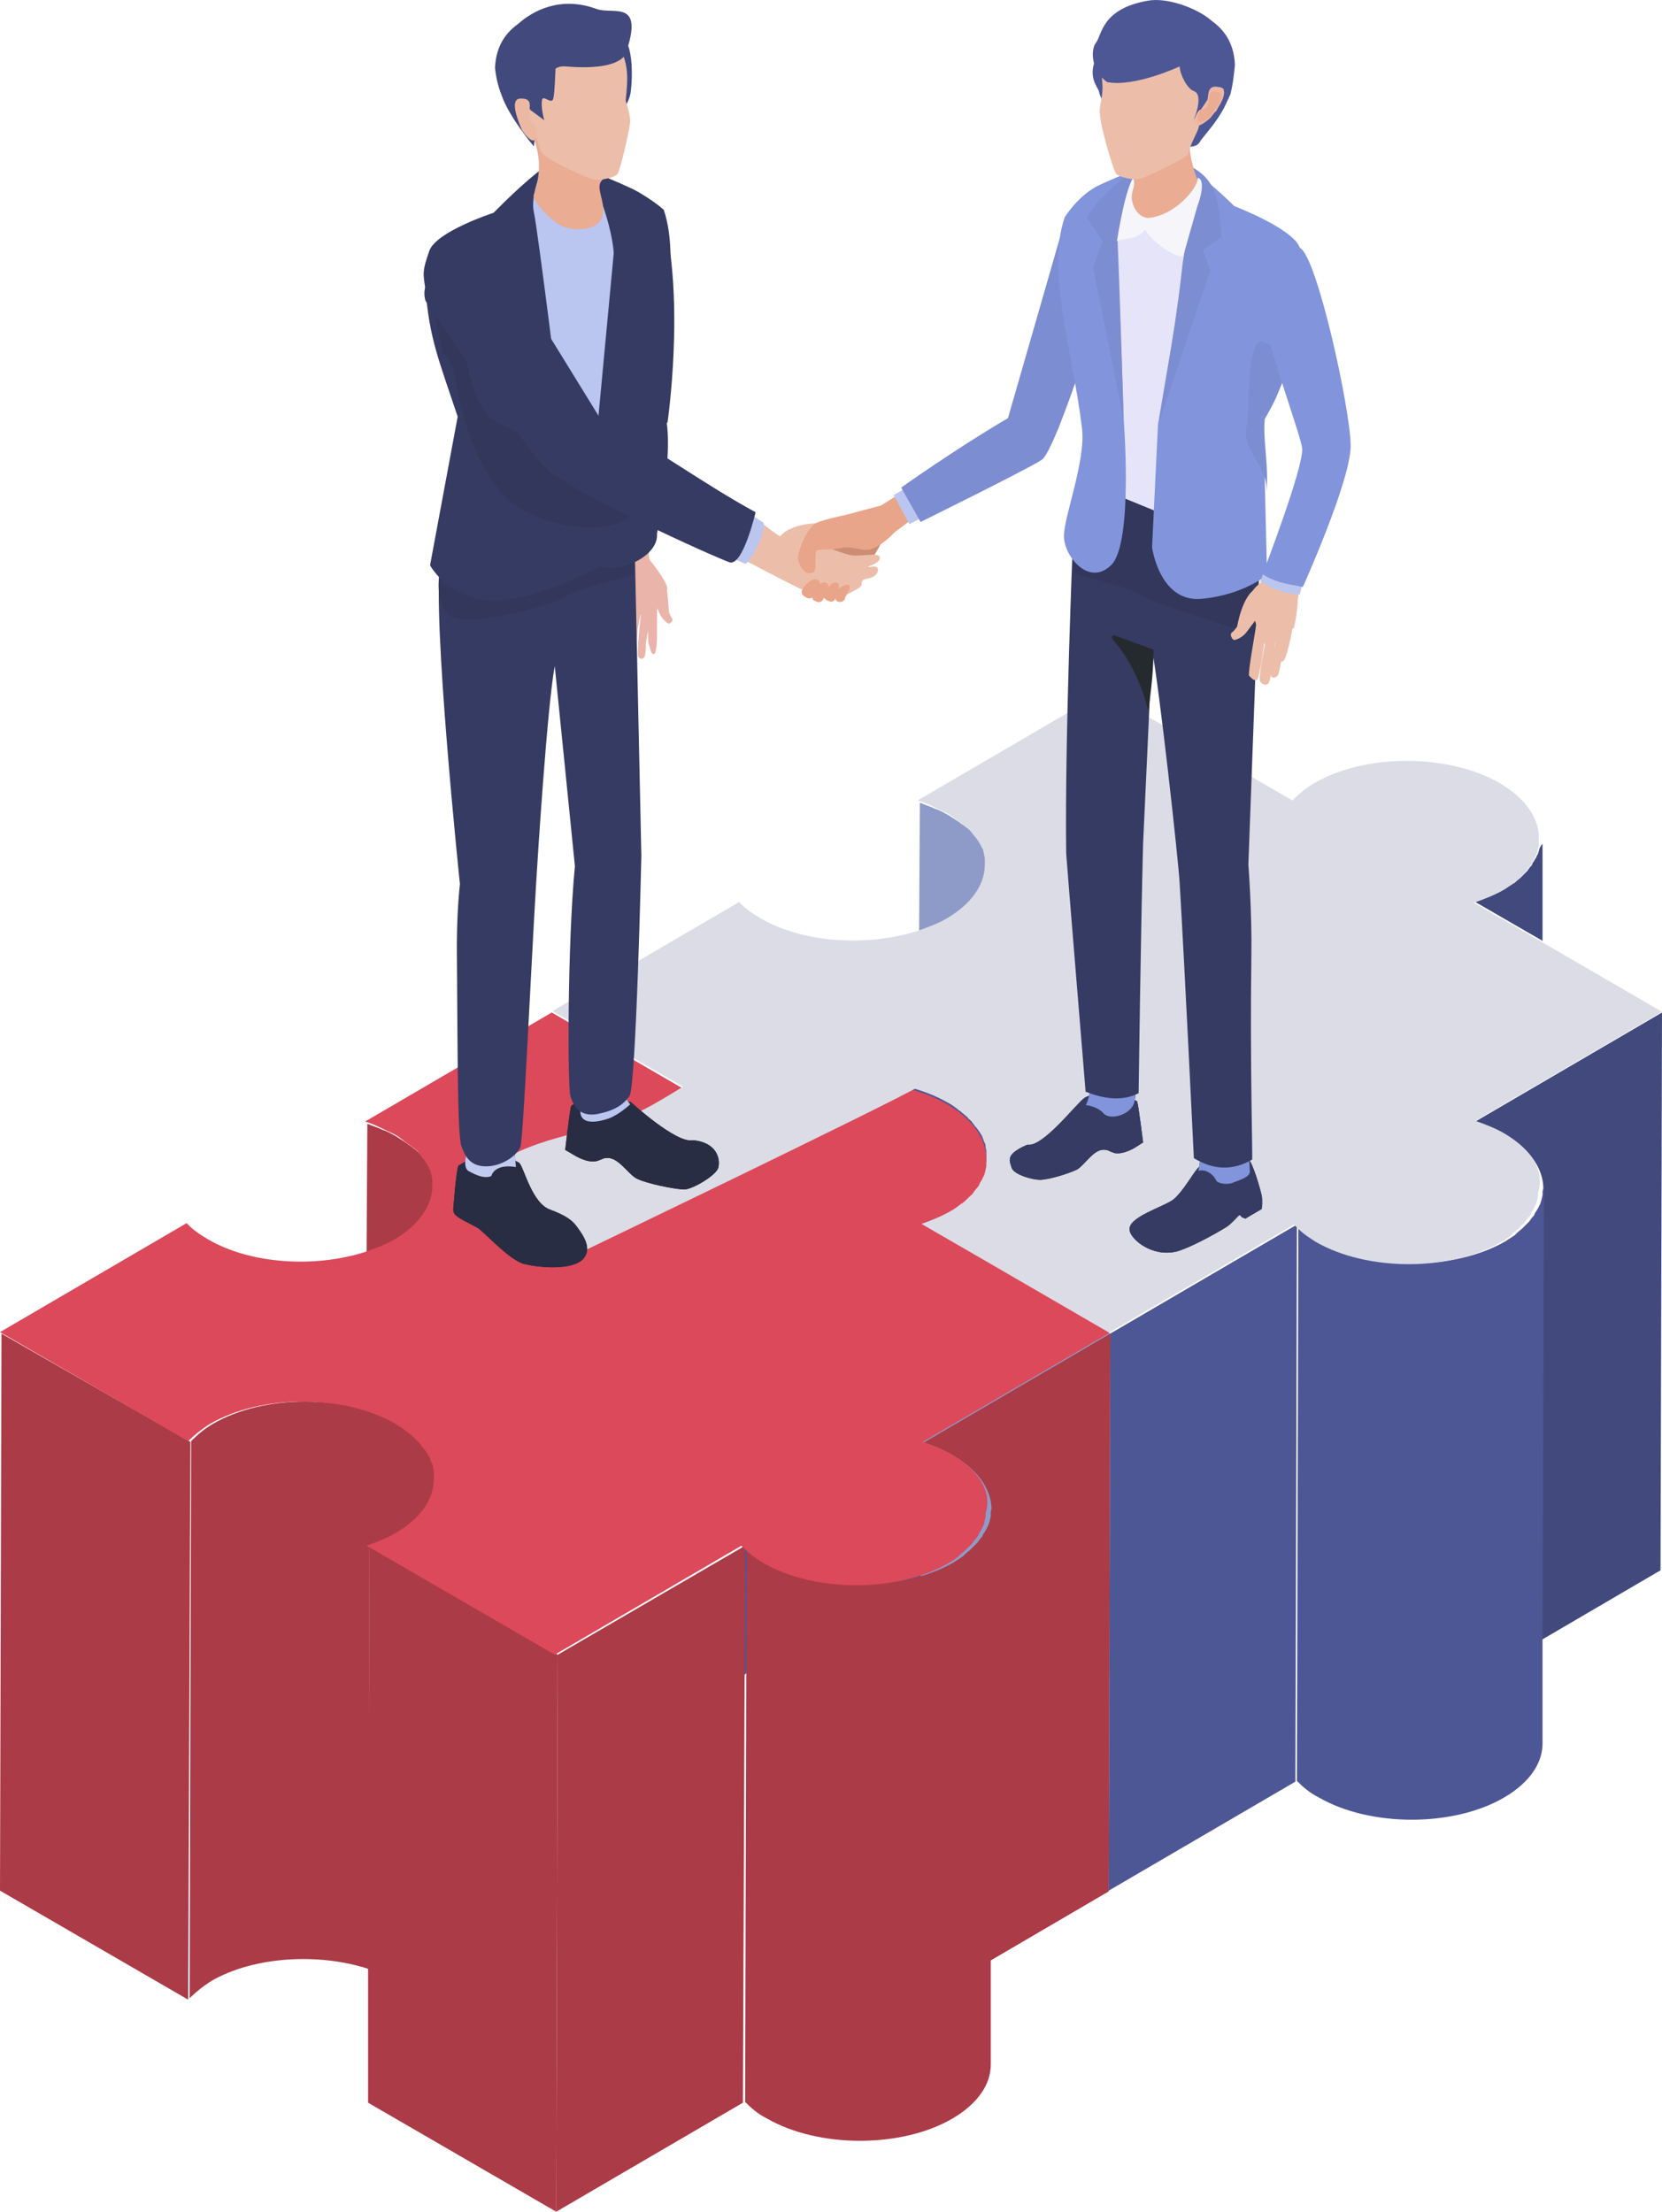 <?xml version="1.0" encoding="utf-8"?>
<!-- Generator: Adobe Illustrator 26.1.0, SVG Export Plug-In . SVG Version: 6.00 Build 0)  -->
<svg version="1.1" id="レイヤー_1" xmlns="http://www.w3.org/2000/svg" xmlns:xlink="http://www.w3.org/1999/xlink" x="0px"
	 y="0px" viewBox="0 0 222.6 296.2" style="enable-background:new 0 0 222.6 296.2;" xml:space="preserve">
<style type="text/css">
	.st0{fill:#8E9BC8;}
	.st1{fill:#42497D;}
	.st2{fill:#4E5795;}
	.st3{fill:#DBDCE6;}
	.st4{fill:#AB3B47;}
	.st5{fill:#DC495A;}
	.st6{fill:#CB8D73;}
	.st7{fill:#ECBEAA;}
	.st8{fill:#BAC6EF;}
	.st9{fill:#E9A589;}
	.st10{fill:#252A2F;}
	.st11{fill:#363B63;}
	.st12{fill:#8194DC;}
	.st13{fill:#32375B;}
	.st14{fill:#7D8DD2;}
	.st15{fill:#E6E4F9;}
	.st16{fill:#F5F5FA;}
	.st17{fill:#EAAC93;}
	.st18{fill:#ECB8A2;}
	.st19{fill:#EAB4AA;}
	.st20{fill:#E19E92;}
	.st21{fill:#292D43;}
	.st22{fill:#C1CBEF;}
</style>
<g>
	<g>
		<g>
			<path class="st0" d="M132.2,116.1c0-0.2,0-0.4,0-0.5c0-0.1,0-0.3,0-0.4c0-0.2-0.1-0.4-0.1-0.5c0-0.1-0.1-0.3-0.1-0.4
				c-0.1-0.2-0.1-0.3-0.2-0.5c-0.1-0.1-0.1-0.3-0.2-0.4c-0.1-0.2-0.2-0.3-0.3-0.5c-0.1-0.1-0.2-0.3-0.3-0.4
				c-0.1-0.2-0.3-0.3-0.4-0.5c-0.1-0.1-0.2-0.3-0.3-0.4c-0.2-0.2-0.4-0.4-0.5-0.5c-0.1-0.1-0.2-0.2-0.4-0.3
				c-0.2-0.2-0.5-0.4-0.7-0.5c-0.1-0.1-0.2-0.2-0.4-0.3c-0.4-0.3-0.8-0.5-1.2-0.8c-0.6-0.3-1.2-0.7-1.9-0.9c-0.6-0.3-1.3-0.5-2-0.8
				l-0.1,17.8c1.4-0.5,2.8-1,4-1.7C130.5,121.3,132.2,118.7,132.2,116.1z"/>
			<path class="st1" d="M206.2,113.6c0,0.1-0.1,0.3-0.1,0.4c-0.1,0.2-0.1,0.4-0.2,0.5c-0.1,0.1-0.1,0.3-0.2,0.4
				c-0.1,0.2-0.2,0.3-0.3,0.5c-0.1,0.1-0.2,0.3-0.2,0.4c-0.1,0.2-0.3,0.3-0.4,0.5c-0.1,0.1-0.2,0.3-0.3,0.4
				c-0.2,0.2-0.4,0.4-0.5,0.5c-0.1,0.1-0.2,0.2-0.3,0.3c-0.2,0.2-0.5,0.4-0.7,0.6c-0.1,0.1-0.2,0.2-0.3,0.2
				c-0.4,0.3-0.8,0.5-1.2,0.8c-1.2,0.7-2.5,1.2-3.9,1.7l9,5.2l0-14c0,0.2,0,0.3,0,0.5c0,0.2,0,0.3,0,0.5
				C206.3,113.3,206.3,113.5,206.2,113.6z"/>
			<path class="st1" d="M222.6,135.6l-25,14.6c1.4,0.4,2.7,1,3.9,1.7c3.7,2.1,5.4,5,5.2,7.8c0-0.2,0-0.3,0-0.5l-0.2,60.4l15.9-9.3
				L222.6,135.6z"/>
			<path class="st2" d="M123.5,164c1.4-0.5,2.7-1,3.9-1.7c3.4-2,5.1-4.6,5.1-7.2c0-0.2,0-0.3,0-0.5c0-0.2,0-0.3,0-0.5
				c0-0.2-0.1-0.3-0.1-0.5c0-0.2-0.1-0.3-0.1-0.5c0-0.1-0.1-0.1-0.1-0.2c0-0.1-0.1-0.2-0.1-0.3c-0.1-0.2-0.1-0.3-0.2-0.5
				c-0.1-0.2-0.2-0.3-0.3-0.5c-0.1-0.1-0.2-0.3-0.3-0.4c-0.1-0.2-0.3-0.3-0.4-0.5c-0.1-0.1-0.2-0.3-0.3-0.4
				c-0.2-0.2-0.3-0.3-0.5-0.5c-0.1-0.1-0.2-0.3-0.4-0.4c-0.2-0.2-0.5-0.4-0.7-0.6c-0.1-0.1-0.2-0.2-0.4-0.3
				c-0.4-0.3-0.8-0.5-1.2-0.8c-6.9-4-18.1-4-24.9,0c-1.2,0.7-2.1,1.5-2.9,2.3l-0.2,74.6c0.8-0.8,1.8-1.6,2.9-2.3
				c5.7-3.3,14.4-3.8,21.1-1.6L123.5,164z"/>
			<path class="st2" d="M206.6,159.6c0,0.1,0,0.3,0,0.4c0,0.2-0.1,0.4-0.1,0.5c0,0.1-0.1,0.3-0.1,0.4c-0.1,0.2-0.1,0.4-0.2,0.5
				c-0.1,0.1-0.1,0.3-0.2,0.4c-0.1,0.2-0.2,0.3-0.3,0.5c-0.1,0.1-0.2,0.3-0.2,0.4c-0.1,0.2-0.3,0.3-0.4,0.5
				c-0.1,0.1-0.2,0.3-0.3,0.4c-0.2,0.2-0.3,0.3-0.5,0.5c-0.1,0.1-0.2,0.2-0.4,0.4c-0.2,0.2-0.5,0.4-0.7,0.6
				c-0.1,0.1-0.2,0.2-0.3,0.3c-0.4,0.3-0.8,0.5-1.2,0.8c-6.9,4-18,4-24.9,0c-0.6-0.3-1.1-0.7-1.6-1.1c-0.5-0.4-0.9-0.8-1.3-1.2
				l-0.2,74.6c0.8,0.8,1.7,1.6,2.9,2.2c6.9,4,18.1,4,24.9,0c3.4-2,5.1-4.6,5.1-7.2l0-14.2l0.2-60.4
				C206.7,159.3,206.6,159.4,206.6,159.6z"/>
			<polygon class="st0" points="123.5,164 123.3,220.9 123.3,238.6 148.5,253.2 148.7,178.6 			"/>
			<polygon class="st2" points="148.7,178.6 148.5,253.2 173.5,238.6 173.7,164 			"/>
			<path class="st3" d="M201.5,151.8c-1.2-0.7-2.5-1.2-3.9-1.7l25-14.6l-16.2-9.4l-9-5.2c1.4-0.5,2.7-1,3.9-1.7
				c0.4-0.2,0.8-0.5,1.2-0.8c0.1-0.1,0.2-0.2,0.3-0.2c0.3-0.2,0.5-0.4,0.7-0.6c0.1-0.1,0.2-0.2,0.3-0.3c0.2-0.2,0.4-0.3,0.5-0.5
				c0.1-0.1,0.2-0.3,0.3-0.4c0.1-0.2,0.3-0.3,0.4-0.5c0.1-0.1,0.2-0.3,0.2-0.4c0.1-0.2,0.2-0.3,0.3-0.5c0.1-0.1,0.1-0.3,0.2-0.4
				c0.1-0.2,0.2-0.4,0.2-0.5c0-0.1,0.1-0.3,0.1-0.4c0-0.2,0.1-0.4,0.1-0.5c0-0.2,0-0.3,0-0.5c0.2-2.8-1.5-5.6-5.2-7.8
				c-6.9-4-18.1-4-24.9,0c-1.2,0.7-2.1,1.5-2.9,2.3l-25.2-14.6l-25,14.6c0.7,0.2,1.4,0.5,2,0.8c0.6,0.3,1.3,0.6,1.9,0.9
				c0.4,0.2,0.8,0.5,1.2,0.8c0.1,0.1,0.2,0.2,0.4,0.3c0.2,0.2,0.5,0.4,0.7,0.5c0.1,0.1,0.2,0.2,0.4,0.3c0.2,0.2,0.4,0.3,0.5,0.5
				c0.1,0.1,0.2,0.3,0.3,0.4c0.1,0.2,0.3,0.3,0.4,0.5c0.1,0.1,0.2,0.3,0.3,0.4c0.1,0.2,0.2,0.3,0.3,0.5c0.1,0.1,0.1,0.3,0.2,0.4
				c0.1,0.2,0.2,0.3,0.2,0.5c0,0.1,0.1,0.3,0.1,0.4c0,0.2,0.1,0.4,0.1,0.5c0,0.1,0,0.3,0,0.4c0,0.2,0,0.4,0,0.5
				c0,2.6-1.7,5.2-5.1,7.2c-1.2,0.7-2.6,1.2-4,1.7c-6.7,2.1-15.2,1.6-20.9-1.7c-1.2-0.7-2.2-1.4-2.9-2.2l-25,14.6l25.2,14.6
				c0.8-0.8,1.8-1.6,2.9-2.3c6.9-4,18-4,24.9,0c0.4,0.2,0.8,0.5,1.2,0.8c0.1,0.1,0.2,0.2,0.4,0.3c0.2,0.2,0.5,0.4,0.7,0.6
				c0.1,0.1,0.3,0.2,0.4,0.4c0.2,0.2,0.4,0.3,0.5,0.5c0.1,0.1,0.2,0.3,0.3,0.4c0.1,0.2,0.3,0.3,0.4,0.5c0.1,0.1,0.2,0.3,0.3,0.4
				c0.1,0.2,0.2,0.3,0.3,0.5c0.1,0.2,0.1,0.3,0.2,0.5c0,0.1,0.1,0.2,0.1,0.3v0c0,0.1,0.1,0.1,0.1,0.2c0.1,0.2,0.1,0.3,0.1,0.5
				c0,0.2,0.1,0.3,0.1,0.5c0,0.2,0,0.3,0,0.5c0,0.2,0,0.3,0,0.5c0,2.6-1.7,5.2-5.1,7.2c-1.2,0.7-2.5,1.2-3.9,1.7l25.2,14.6l25-14.6
				c0.4,0.4,0.8,0.8,1.3,1.2c0.5,0.4,1,0.7,1.6,1.1c6.9,4,18.1,4,24.9,0c0.4-0.2,0.8-0.5,1.2-0.8c0.1-0.1,0.2-0.2,0.3-0.3
				c0.2-0.2,0.5-0.4,0.7-0.6c0.1-0.1,0.2-0.2,0.4-0.4c0.2-0.2,0.4-0.3,0.5-0.5c0.1-0.1,0.2-0.3,0.3-0.4c0.1-0.2,0.3-0.3,0.4-0.5
				c0.1-0.1,0.2-0.3,0.2-0.4c0.1-0.2,0.2-0.3,0.3-0.5c0.1-0.1,0.1-0.3,0.2-0.4c0.1-0.2,0.2-0.3,0.2-0.5c0-0.1,0.1-0.3,0.1-0.4
				c0-0.2,0.1-0.4,0.1-0.5c0-0.1,0-0.3,0-0.4C206.9,156.8,205.2,154,201.5,151.8z"/>
		</g>
		<g>
			<path class="st4" d="M58.2,159.1c0-0.2,0-0.4,0-0.5c0-0.1,0-0.3,0-0.4c0-0.2-0.1-0.4-0.1-0.5c0-0.1-0.1-0.3-0.1-0.4
				c-0.1-0.2-0.1-0.3-0.2-0.5c-0.1-0.1-0.1-0.3-0.2-0.4c-0.1-0.2-0.2-0.3-0.3-0.5c-0.1-0.1-0.2-0.3-0.3-0.4
				c-0.1-0.2-0.3-0.3-0.4-0.5c-0.1-0.1-0.2-0.3-0.3-0.4c-0.2-0.2-0.4-0.4-0.5-0.5c-0.1-0.1-0.2-0.2-0.4-0.3
				c-0.2-0.2-0.5-0.4-0.7-0.5c-0.1-0.1-0.2-0.2-0.4-0.3c-0.4-0.3-0.8-0.5-1.2-0.8c-0.6-0.3-1.2-0.7-1.9-0.9c-0.6-0.3-1.3-0.5-2-0.8
				l-0.1,17.8c1.4-0.5,2.8-1,4-1.7C56.5,164.3,58.2,161.7,58.2,159.1z"/>
			<path class="st4" d="M148.7,178.6l-25,14.6c1.4,0.4,2.7,1,3.9,1.7c3.7,2.1,5.4,5,5.2,7.8c0-0.2,0-0.3,0-0.5l-0.2,60.4l15.9-9.3
				L148.7,178.6z"/>
			<polygon class="st4" points="0.2,178.6 0,253.2 25.2,267.8 25.5,193.1 			"/>
			<path class="st4" d="M49.5,207c1.4-0.5,2.7-1,3.9-1.7c3.4-2,5.1-4.6,5.1-7.2c0-0.2,0-0.3,0-0.5c0-0.2,0-0.3,0-0.5
				c0-0.2-0.1-0.3-0.1-0.5c0-0.2-0.1-0.3-0.1-0.5c0-0.1-0.1-0.1-0.1-0.2c0-0.1-0.1-0.2-0.1-0.3c-0.1-0.2-0.1-0.3-0.2-0.5
				c-0.1-0.2-0.2-0.3-0.3-0.5c-0.1-0.1-0.2-0.3-0.3-0.4c-0.1-0.2-0.3-0.3-0.4-0.5c-0.1-0.1-0.2-0.3-0.3-0.4
				c-0.2-0.2-0.3-0.3-0.5-0.5c-0.1-0.1-0.2-0.3-0.4-0.4c-0.2-0.2-0.5-0.4-0.7-0.6c-0.1-0.1-0.2-0.2-0.4-0.3
				c-0.4-0.3-0.8-0.5-1.2-0.8c-6.9-4-18.1-4-24.9,0c-1.2,0.7-2.1,1.5-2.9,2.3l-0.2,74.6c0.8-0.8,1.8-1.6,2.9-2.3
				c5.7-3.3,14.4-3.8,21.1-1.6L49.5,207z"/>
			<path class="st4" d="M132.7,202.6c0,0.1,0,0.3,0,0.4c0,0.2-0.1,0.4-0.1,0.5c0,0.1-0.1,0.3-0.1,0.4c-0.1,0.2-0.1,0.4-0.2,0.5
				c-0.1,0.1-0.1,0.3-0.2,0.4c-0.1,0.2-0.2,0.3-0.3,0.5c-0.1,0.1-0.2,0.3-0.2,0.4c-0.1,0.2-0.3,0.3-0.4,0.5
				c-0.1,0.1-0.2,0.3-0.3,0.4c-0.2,0.2-0.3,0.3-0.5,0.5c-0.1,0.1-0.2,0.2-0.4,0.4c-0.2,0.2-0.5,0.4-0.7,0.6
				c-0.1,0.1-0.2,0.2-0.3,0.3c-0.4,0.3-0.8,0.5-1.2,0.8c-6.9,4-18,4-24.9,0c-0.6-0.3-1.1-0.7-1.6-1.1c-0.5-0.4-0.9-0.8-1.3-1.2
				l-0.2,74.6c0.8,0.8,1.7,1.6,2.9,2.2c6.9,4,18.1,4,24.9,0c3.4-2,5.1-4.6,5.1-7.2l0-14.2l0.2-60.4
				C132.7,202.3,132.7,202.4,132.7,202.6z"/>
			<polygon class="st4" points="49.5,207 49.3,263.9 49.3,281.6 74.5,296.2 74.7,221.6 			"/>
			<polygon class="st4" points="74.7,221.6 74.5,296.2 99.5,281.6 99.8,207 			"/>
			<path class="st5" d="M127.5,194.8c-1.2-0.7-2.5-1.2-3.9-1.7l25-14.6l-16.2-9.4l-9-5.2c1.4-0.5,2.7-1,3.9-1.7
				c0.4-0.2,0.8-0.5,1.2-0.8c0.1-0.1,0.2-0.2,0.3-0.2c0.3-0.2,0.5-0.4,0.7-0.6c0.1-0.1,0.2-0.2,0.3-0.3c0.2-0.2,0.4-0.3,0.5-0.5
				c0.1-0.1,0.2-0.3,0.3-0.4c0.1-0.2,0.3-0.3,0.4-0.5c0.1-0.1,0.2-0.3,0.2-0.4c0.1-0.2,0.2-0.3,0.3-0.5c0.1-0.1,0.1-0.3,0.2-0.4
				c0.1-0.2,0.2-0.4,0.2-0.5c0-0.1,0.1-0.3,0.1-0.4c0-0.2,0.1-0.4,0.1-0.5c0-0.2,0-0.3,0-0.5c0.2-2.8-1.5-5.6-5.2-7.8
				c-6.9-4-18.1-4-24.9,0c-1.2,0.7-2.1,1.5-2.9,2.3l-25.2-14.6l-25,14.6c0.7,0.2,1.4,0.5,2,0.8c0.6,0.3,1.3,0.6,1.9,0.9
				c0.4,0.2,0.8,0.5,1.2,0.8c0.1,0.1,0.2,0.2,0.4,0.3c0.2,0.2,0.5,0.4,0.7,0.5c0.1,0.1,0.2,0.2,0.4,0.3c0.2,0.2,0.4,0.3,0.5,0.5
				c0.1,0.1,0.2,0.3,0.3,0.4c0.1,0.2,0.3,0.3,0.4,0.5c0.1,0.1,0.2,0.3,0.3,0.4c0.1,0.2,0.2,0.3,0.3,0.5c0.1,0.1,0.1,0.3,0.2,0.4
				c0.1,0.2,0.2,0.3,0.2,0.5c0,0.1,0.1,0.3,0.1,0.4c0,0.2,0.1,0.4,0.1,0.5c0,0.1,0,0.3,0,0.4c0,0.2,0,0.4,0,0.5
				c0,2.6-1.7,5.2-5.1,7.2c-1.2,0.7-2.6,1.2-4,1.7c-6.7,2.1-15.2,1.6-20.9-1.7c-1.2-0.7-2.2-1.4-2.9-2.2l-25,14.6l25.2,14.6
				c0.8-0.8,1.8-1.6,2.9-2.3c6.9-4,18-4,24.9,0c0.4,0.3,0.8,0.5,1.2,0.8c0.1,0.1,0.2,0.2,0.4,0.3c0.2,0.2,0.5,0.4,0.7,0.6
				c0.1,0.1,0.3,0.2,0.4,0.4c0.2,0.2,0.4,0.3,0.5,0.5c0.1,0.1,0.2,0.3,0.3,0.4c0.1,0.2,0.3,0.3,0.4,0.5c0.1,0.1,0.2,0.3,0.3,0.4
				c0.1,0.2,0.2,0.3,0.3,0.5c0.1,0.2,0.1,0.3,0.2,0.5c0,0.1,0.1,0.2,0.1,0.3v0c0,0.1,0.1,0.1,0.1,0.2c0.1,0.2,0.1,0.3,0.1,0.5
				c0,0.2,0.1,0.3,0.1,0.5c0,0.2,0,0.3,0,0.5c0,0.2,0,0.3,0,0.5c0,2.6-1.7,5.2-5.1,7.2c-1.2,0.7-2.5,1.2-3.9,1.7l25.2,14.6l25-14.6
				c0.4,0.4,0.8,0.8,1.3,1.2c0.5,0.4,1,0.7,1.6,1.1c6.9,4,18.1,4,24.9,0c0.4-0.2,0.8-0.5,1.2-0.8c0.1-0.1,0.2-0.2,0.3-0.3
				c0.2-0.2,0.5-0.4,0.7-0.6c0.1-0.1,0.2-0.2,0.4-0.4c0.2-0.2,0.4-0.3,0.5-0.5c0.1-0.1,0.2-0.3,0.3-0.4c0.1-0.2,0.3-0.3,0.4-0.5
				c0.1-0.1,0.2-0.3,0.2-0.4c0.1-0.2,0.2-0.3,0.3-0.5c0.1-0.1,0.1-0.3,0.2-0.4c0.1-0.2,0.2-0.3,0.2-0.5c0-0.1,0.1-0.3,0.1-0.4
				c0-0.2,0.1-0.4,0.1-0.5c0-0.1,0-0.3,0-0.4C132.9,199.8,131.2,197,127.5,194.8z"/>
		</g>
		<path class="st3" d="M131.8,130.4c-5.5-6.4-14.2-0.6-21.3,3.2c-6.7,3.6-16.4,10.6-23,14.3c-7.4,4.2-13.3,3.4-20.7,7.7
			c-1.6,1-3.4,2.1-3.9,3.9c-0.4,1.7,0.4,3.4,1.5,4.8c3,3.8,12.4,3.9,12.4,3.9s41.8-20.1,46.3-22.7
			C134.3,139.4,134.8,133.9,131.8,130.4z"/>
		<path class="st3" d="M201.9,132.7c-5.5-6.4-15.6-2.3-22.7,1.5c-6.7,3.6-10.1,8.4-16.7,12.1c-7.4,4.2-25.3,7.6-26.5,9.1
			c-2.1,2.6,19.9,13,21.3,12.2c0,0,26.2-14.8,30.7-17.4C199.1,144.1,204.9,136.2,201.9,132.7z"/>
	</g>
	<g>
		<g>
			<g>
				<path class="st6" d="M109,76c-0.3-0.1-0.2-2.3,0.1-2.7c0.4-0.4,1-0.6,1.5-0.7c0.8-0.2,1.9-0.4,2-0.4c1-0.1,1.9,0.5,2.6-1.7
					c0.1-0.4,2.9,1.9,2.9,2c0,0.3-2.4,4.2-2.6,4.3C114.2,77.1,109.2,76,109,76z"/>
			</g>
			<g>
				<g>
					<path class="st7" d="M97.8,74c0,0,8.9,4.7,9.5,4.9c2,0.4,4.4,1.1,5.6,0.9c0.2,0,2.1-0.9,2.4-1.3c0.3-0.4-0.2-0.8,0.8-1
						c0.4,0,1.5-0.4,1.5-1.2c0-0.8-1.4-0.2-1.3-0.4c0-0.1,1.3-0.4,1.5-1c0.4-1.2-2.5-0.2-4.1-0.6c-1.1-0.3-4.3-1.3-3.9-2.2
						c0.4-0.9,0.8-2,0.8-2s-4.2-0.4-6.1,1.7c-0.7-0.2-4.3-3.4-4.5-2.9C98.8,72.8,97.8,74,97.8,74z"/>
				</g>
				<path class="st8" d="M99.7,68.5c-1.1,2.1-0.8,4.1-2.2,6c0.9,0.4,2.3,1,2.3,1c0.7,0,3.3-5.2,2.3-5.6
					C101.7,69.7,100.2,68.5,99.7,68.5z"/>
			</g>
			<path class="st9" d="M108.4,77.9c0.3-0.2,0.6-0.4,1-0.3c0.3,0.1,0.4,0.3,0.4,0.6c0.2-0.1,0.4-0.2,0.7-0.2
				c0.4,0.1,0.5,0.4,0.5,0.7c0-0.1,0.1-0.1,0.1-0.2c0.2-0.2,0.4-0.5,0.8-0.5c0.5,0,0.5,0.5,0.4,1c0-0.1,0.1-0.1,0.1-0.2
				c0.2-0.2,0.8-0.5,1.1-0.5c0.8,0-0.1,1.3-0.3,1.7c0,0.4-0.4,0.7-0.9,0.6c-0.3-0.1-0.4-0.3-0.4-0.5c-0.1,0.4-0.5,0.6-0.9,0.4
				c-0.4-0.1-0.6-0.5-0.7-0.4c-0.1,0.5-0.6,0.7-1.1,0.4c-0.3-0.1-0.4-0.3-0.4-0.5c-0.2,0.2-0.6,0.2-1-0.1
				C106.8,79.4,107.8,78.3,108.4,77.9z"/>
			<path class="st9" d="M108,76.7c0,0,0.6,0.2,1-0.1c0.4-0.3,0.1-2,0.3-2.8c0.1-0.3,2.1-0.1,3.3-0.4c1.7-0.3,2.6,0.4,3.9,0.2
				c0.9-0.2,2.4-1.3,3.2-2.2c0.4-0.4,3.4-2.5,3.4-2.5l-2.4-2.9l-2.7,1.7l-4.9,1.3c0,0-2.5,0.5-3.7,1c-1.3,0.5-2.7,4.1-2.5,5
				C107.1,75.9,107.6,76.4,108,76.7z"/>
		</g>
		<g>
			<g>
				<g>
					<g>
						<path class="st10" d="M167.1,155.1c0.7,0.5,1.8,4.5,1.9,5.1c0.1,0.6,0,1.7,0,1.7l-2.2,1.3l-0.5-0.2c0,0-0.2-0.4-0.4-0.2
							c-0.1,0.1-1.1,1.2-1.6,1.5c-2.1,1.3-5.2,2.9-6.7,3.3c-3.3,0.8-6.1-1.6-6.3-2.8c-0.4-1.8,4.7-3.2,5.9-4.2c1.2-1,2.5-3.3,3.1-4
							c0.5-0.8,4.6-3.1,4.6-3.1S166.4,154.6,167.1,155.1z"/>
						<path class="st10" d="M161.3,150.4l5.7-2.8c0.2,2.4,0.2,5.9,0.4,9.3c0,0.8-1.6,1.2-2.3,1.5c-0.7,0.3-2,0.1-2.2-0.3
							c-0.3-0.7-1.3-1.6-2.4-1.3C160.7,156.3,161.3,150.4,161.3,150.4z"/>
						<path class="st10" d="M152.3,147.5c0.2,0.6,0.8,5.5,0.8,5.5l-1.1,0.7c0,0-1.6,1-2.8,0.7c-0.6-0.2-0.8-0.4-1.1-0.4
							c-1.5-0.3-2.7,1.9-3.8,2.6c-1.2,0.6-3.9,1.4-5,1.4c-1.1,0-3.5-0.7-3.8-1.6c-0.3-1-0.9-1.8,2.1-3.1c2.1,0.4,6.7-5.7,7.7-6.3
							c1-0.6,4.5-1,4.5-1L152.3,147.5z"/>
						<path class="st10" d="M145.9,139l6.1-0.2c0,0,0.4,7.3-0.1,8.9c-0.5,1.6-3.2,2.4-4.1,1.4c-0.9-1-2.4-1.1-2.4-1.1
							c0.3-0.2,0.9-2.9,0.9-4C146.3,140.7,145.9,139,145.9,139z"/>
					</g>
					<g>
						<path class="st11" d="M167.1,155.1c0.7,0.5,1.8,4.5,1.9,5.1c0.1,0.6,0,1.7,0,1.7l-2.2,1.3l-0.5-0.2c0,0-0.2-0.4-0.4-0.2
							c-0.1,0.1-1.1,1.2-1.6,1.5c-2.1,1.3-5.2,2.9-6.7,3.3c-3.3,0.8-6.1-1.6-6.3-2.8c-0.4-1.8,4.7-3.2,5.9-4.2c1.2-1,2.5-3.3,3.1-4
							c0.5-0.8,4.6-3.1,4.6-3.1S166.4,154.6,167.1,155.1z"/>
						<path class="st12" d="M161.3,150.4l5.7-2.8c0.2,2.4,0.2,5.9,0.4,9.3c0,0.8-1.6,1.2-2.3,1.5c-0.7,0.3-2,0.1-2.2-0.3
							c-0.3-0.7-1.3-1.6-2.4-1.3C160.7,156.3,161.3,150.4,161.3,150.4z"/>
						<path class="st11" d="M152.3,147.5c0.2,0.6,0.8,5.5,0.8,5.5l-1.1,0.7c0,0-1.6,1-2.8,0.7c-0.6-0.2-0.8-0.4-1.1-0.4
							c-1.5-0.3-2.7,1.9-3.8,2.6c-1.2,0.6-3.9,1.4-5,1.4c-1.1,0-3.5-0.7-3.8-1.6c-0.3-1-0.9-1.8,2.1-3.1c2.1,0.4,6.7-5.7,7.7-6.3
							c1-0.6,4.5-1,4.5-1L152.3,147.5z"/>
						<path class="st12" d="M145.9,139l6.1-0.2c0,0,0.4,7.3-0.1,8.9c-0.5,1.6-3.2,2.4-4.1,1.4c-0.9-1-2.4-1.1-2.4-1.1
							c0.3-0.2,0.9-2.9,0.9-4C146.3,140.7,145.9,139,145.9,139z"/>
					</g>
				</g>
				<g>
					<path class="st11" d="M167.6,128.2c0.1-6.1-0.4-12.4-0.4-12.4l1.6-43.3L152.4,65l-8.4,2.7l-0.3,4.8c0,0-1.1,26.2-0.9,41.8
						c0,0.3,2.6,31.9,2.6,31.9c2.5,1,5,1.3,7.1,0.2c0,0,0.3-22.4,0.6-33.4l1.2-26c1,5.4,3.5,27.9,3.7,31.3
						c0.7,11.7,1.9,36.8,1.9,36.8c2.6,1.6,5.2,1.7,7.8,0.2C167.8,155.3,167.4,142.4,167.6,128.2z"/>
					<path class="st13" d="M149.6,63.9l5,2.8c0,0,12,2.5,12.2,3.8c0.2,1.7,1.6,14.6,1.6,14.6s-14.2-4.4-15.4-5.3c-1.3-1-9.2-3-9.2-3
						s-0.1-7.9-0.1-8.6C143.5,68,149.6,63.9,149.6,63.9z"/>
					<path class="st10" d="M149.3,85.1l5.2,1.9c0,2.6-0.3,5.3-0.7,8.2c-1-3.9-2.6-7.1-4.8-9.6C148.8,85.3,149,85,149.3,85.1z"/>
				</g>
			</g>
			<g>
				<polygon class="st8" points="121.8,65.1 123.9,69.1 121.8,70.2 119.7,66.3 				"/>
				<path class="st14" d="M120.7,65.3l2.6,4.6c0,0,14-6.9,16.2-8.3c2.2-1.4,9.8-26.7,9.8-26.7c1.4-4.8-7.3-3.2-7.3-3.2l-7,24.3
					C128,60.1,120.7,65.3,120.7,65.3z"/>
			</g>
			<g>
				<g>
					<g>
						<path class="st15" d="M157.9,21.6c2.8,1.6,6.9,6.7,6.9,6.7L161,71l-11.7-4.8l-4.1-33.5c0,0,3.5-7.2,6.1-8.5
							C154,22.9,155.1,20,157.9,21.6z"/>
					</g>
					<path class="st12" d="M152.8,22.4c0,0-3.7,1.5-5.8,2.5c-2.7,1.4-4.4,4.2-4.4,4.2c-2.5,7.4,1,17.5,2.3,28.1
						c0.6,4.4-2.4,11.9-2.4,14.6s3.4,6.9,6.4,3.8c2.9-3.1,1.6-19.4,1.6-19.4s-0.5-17.3-1-22.7C149.7,28.9,152.8,22.4,152.8,22.4z"/>
					<path class="st12" d="M174.1,33.2c-0.9-2.6-8.8-5.6-8.8-5.6c-1.4-1.4-3.7-3.5-6.3-5.4c0,0,1.6,3.6,1.1,5.8
						c-0.5,2.1-5,28.8-5,28.8l-0.8,16.5c0,0,1,7.4,6.6,6.9c5.6-0.5,8.8-3.2,8.8-3.2l-0.5-20.8c4.1-8.5,5.1-11.4,5.6-17.9
						C175.1,36.1,175,35.8,174.1,33.2z"/>
					<path class="st14" d="M145.6,29.2c1-2.6,7.4-7.5,7.4-7.5s-3.5,7.4-3.3,11c0.2,3.9,0.8,23.5,0.8,23.5l-4.1-20.4l1.3-3.5
						L145.6,29.2z"/>
					<path class="st14" d="M159.7,28.9c0.4-1.9-0.6-6.8-0.6-6.8c3.2,1.5,3.6,3.7,3.9,4.8c0.3,1.1,0.6,4.8,0.6,4.8l-2.5,1.8l1,2.7
						l-6.9,20.5c0,0,2.1-11.9,3-19.7C158.6,32.9,159.5,29.5,159.7,28.9z"/>
				</g>
				<path class="st14" d="M166.9,57.4c-0.4,3.2,3.1,5,2.7,8.7c0.4-3.8-0.5-7.1-0.2-10c1.4-2.4,1.7-3.2,2.9-6.3
					c0.6-0.9-1.7-3.5-3.2-4.1C166.8,45.4,167.5,55.5,166.9,57.4z"/>
			</g>
			<g>
				<path class="st16" d="M152.3,23.3c-1.4,0.3-2.7,9-2.7,9c0.9-0.4,2.9-0.2,3.8-1.6l0.2-1.6C153.5,28.6,152.4,24.5,152.3,23.3z"/>
				<g>
					<path class="st2" d="M154.5,1.3c-1.6-0.2-7.1,5.2-7.8,6.7c-1,2.5,0.4,3.7,0.5,4.3c0.1,0.6,1,2.4,1,2.4s11,7.1,12.5,4.3
						c0.4-0.8,4.7-4.9,4.2-8.6C164,5.1,159.4,1.9,154.5,1.3z"/>
					<path class="st17" d="M149.5,22.1c0.5,1.4,2.3,1.1,2.4,2.2c0.1,1.1-0.7,1.6-0.1,3.2c0.6,1.6,2,2.2,3.9,1.3c1.3-0.6,5.4-3.4,5-4
						c-1.4-3-1.4-5.6-1.4-5.6C159.4,19.3,151,19.7,149.5,22.1z"/>
					<path class="st7" d="M152.5,24c-0.9,0.1-2.6-0.3-3-0.7c-0.4-0.5-2.4-7.1-2.2-8.7c0.2-1.8,0.5-1.9,0.3-4
						c-0.9-6.5,5.7-9,11.3-6.9c6.2,2.4,5.9,6.8,4.1,11c-0.3,0.7-1.8,0.5-2,1.2c-0.3,0.7-0.3,0.5-0.5,1.3c-0.2,0.7-1,1.9-1.4,3.5
						C158.4,21.4,153.4,23.8,152.5,24z"/>
					<path class="st2" d="M165.4,8.7c-0.1-2.4-1-4.4-3.1-5.9c-1.9-1.7-6-3.2-8.6-2.7c-6.2,1.1-6.1,4.6-6.9,5.6
						c-0.8,1-0.6,3.9,1.5,5.3c3.7,0.7,9.7-2.1,9.7-2.1c0,1,1,3,1.9,3.3c1.4,0.5,0,3.8,0,3.8s2.5-3.4,2.2-3.5
						c-0.2-0.1,0.6-1.2,1.6-0.7c0.9,0.4,0.3,2.8,1.1,0.8C165.2,11,165.3,9.6,165.4,8.7z"/>
					<path class="st18" d="M163.4,11.7c1.2,0.3,0.3,2.2-1.3,4.1c-0.2,0.2-1.5,1.3-1.9,1c-0.6-0.4,0.2-2.1,0.6-2.1
						C162.6,14.4,160.8,11,163.4,11.7z"/>
					<path class="st17" d="M163.1,12.3c1,0.2,0.3,1.7-1,3.2c-0.1,0.2-1.2,1.1-1.5,0.8c-0.5-0.3,0.1-1.7,0.5-1.7
						C162.6,14.4,161.1,11.8,163.1,12.3z"/>
				</g>
				<path class="st16" d="M160.4,23.8c0.2,1.2-3.1,5.3-6.9,5.4l-0.3,0.5c-0.5,2,5.1,5.4,5.3,4.5l1.9-6.7
					C160.4,27.6,161.7,24.1,160.4,23.8z"/>
			</g>
			<g>
				<g>
					<g>
						<path class="st7" d="M168.4,84.9c-0.4-0.9,0-0.4-0.2-1.4c-0.3-1.5-1.8,0-1.3-1.2c0.3-2.9,1.1-3.6,2-4.3
							c0.4-0.3,2.1-2.5,2.1-2.5l3.7,0.6c0,0-0.9,3.5-0.9,4.6c-0.1,1.8-0.5,3.4-0.5,3.4s-1.1,0.6-2.2,1.8c-0.3,0.4-0.7,0.2-1,0.5
							C169.6,86.8,168.6,85.4,168.4,84.9z"/>
						<path class="st7" d="M168.3,78.8c-1.9,0.8-2.6,5.1-2.6,5.1s-0.3,0.5-0.7,0.8c-0.4,0.3,0.1,1.1,0.4,1c0.3-0.1,1-0.3,1.6-1.1
							c0.6-0.8,1.3-1.7,1.8-2.5C169,81.7,169.8,78.5,168.3,78.8z"/>
						<g>
							<path class="st7" d="M171.1,88.3c-0.1-0.3,0.8-3.4,0.8-3.7c0-0.3,0.1-0.4,0.1-0.7c0.3-0.5,1-0.5,1.1,0.2
								c0,0.4-0.8,4.2-1.2,4.4C171.7,88.7,171.4,88.6,171.1,88.3z"/>
						</g>
						<g>
							<path class="st7" d="M170.2,90.5c-0.1-0.4,0.6-4.4,0.7-4.8c0.2-1,1.1-1,1.1-0.2c-0.1,0.5-0.5,4.9-1,5.1
								C170.6,90.8,170.5,90.9,170.2,90.5z"/>
						</g>
						<g>
							<g>
								<path class="st7" d="M168.8,91.3c-0.2-0.4,0-1,0-1.4c0-0.6,0.7-4.1,0.8-4.4c0.4-0.6,1.1-0.5,1.2,0.3c0,0.5-0.5,5.6-1,5.8
									C169.5,91.8,169.1,91.7,168.8,91.3z"/>
							</g>
						</g>
						<g>
							<path class="st7" d="M167.3,90.5c-0.2-0.4,0.9-6.2,0.9-6.6c0.3-0.7,1-0.5,1.3,0.3c0.1,0.5-0.8,6.5-1.1,6.8
								C168,91.3,167.6,90.8,167.3,90.5z"/>
						</g>
					</g>
				</g>
				<path class="st8" d="M168.8,77.9c1.7,1,3.4,1.7,5.3,1.7l0.3-1.3c-2-0.4-3.8-1.3-5-2.1L168.8,77.9z"/>
				<path class="st12" d="M174.5,78.6c-2.3-0.4-3.9-0.7-5.4-1.7c0,0,5.6-14.5,5.3-16.9c-0.3-2.4-7-19.7-5.9-23.7
					c1.1-3.9,1.4-5.1,5.6-3.1c2.3,1.1,6.8,21.8,6.8,26.5S174.5,78.6,174.5,78.6z"/>
			</g>
		</g>
		<g>
			<g>
				<path class="st11" d="M88.8,28.7c-0.4-1.5-4.1-3.4-4.1-3.4s1,27.1-0.5,29.6c-1.5,2.5,5.2,1.7,5.2,1.7S91.8,40.3,88.8,28.7z"/>
				<g>
					<path class="st19" d="M89.3,78.9c0.1,0.3,0.3,3.1,0.3,3.1s0.2,0.5,0.4,0.8c0.3,0.3-0.3,0.8-0.5,0.7c-0.2-0.1-0.7-0.5-1.1-1.2
						c-0.3-0.8-0.8-1.6-1-2.3C87.4,79.6,88.2,78.3,89.3,78.9z"/>
					<g>
						<path class="st20" d="M85.4,80.5c0-0.2,0.1-0.9,0-1.1c0-0.3-0.2-0.6-0.5-0.7c-0.3,0-0.6,0.2-0.7,0.5c-0.1,0.2-0.2,1-0.3,1.2
							L85.4,80.5z"/>
					</g>
					<g>
						<path class="st20" d="M86.4,81.4c0-0.2,0.1-0.7,0.1-0.9c0-0.4-0.1-0.7-0.3-0.8c-0.3-0.1-0.5,0.1-0.6,0.4
							c-0.1,0.2-0.4,0.8-0.4,1.1L86.4,81.4z"/>
						<g>
							<path class="st19" d="M86.3,88c0.2-0.4,0.2-1.3,0.2-1.7c0-0.4,0.5-2.8,0.5-3.2c-0.2-0.6-0.8-2.8-1-2
								c-0.1,0.5-0.8,6.6-0.5,6.9C85.7,88.2,86,88.4,86.3,88z"/>
						</g>
						<g>
							<path class="st19" d="M85.1,86.4c0.2-0.4,0.3-1.6,0.3-2c0-0.4,0.5-2.4,0.5-2.8c-0.2-0.6-1-0.9-1.2-0.2
								c-0.1,0.5-0.3,4.6-0.3,5C84.3,86.8,84.8,86.8,85.1,86.4z"/>
						</g>
						<g>
							<path class="st19" d="M84,85.1c0.1-0.3,0.3-1.2,0.3-1.6c0-0.3,0.4-2.3,0.4-2.6c-0.2-0.5-0.8-0.8-1-0.1c0,0.4-0.6,4.3-0.3,4.5
								C83.6,85.5,83.8,85.4,84,85.1z"/>
						</g>
					</g>
					<path class="st19" d="M86.3,82.9l1.4,0.1c0.2-1,0.4-1.9,0.5-2.2c0.5-1.5,1.1-1.8,1.1-1.8c0.5-0.4-1.6-3.2-2.2-3.9
						c-0.6-0.7,0.4-3.5,0.4-3.5l-3.6,0.1c0,0-0.4,4.7-0.5,5.8c-0.1,1.7,0.3,4.3,0.3,4.3S85.4,81.6,86.3,82.9z"/>
					<path class="st19" d="M87.6,87.6c0.3,0,0.4-1.8,0.4-2.1c0-0.1,0-2.2,0-4l-1.6,0.2c0.2,0.2,0.3,0.8,0.3,1.3
						c0.1,1.6,0.1,3.2,0.2,3.3C87.1,86.7,87.1,87.6,87.6,87.6z"/>
				</g>
				<path class="st11" d="M87.7,72.8c-1.4,0.7-4-0.4-4-0.4S83.2,59.7,84,56.1c0.9-3.9,4.9-3.2,5.3,0.5
					C90.1,62.5,87.7,72.8,87.7,72.8z"/>
			</g>
			<g>
				<g>
					<g>
						<path class="st10" d="M61.4,156.1c-0.3,0.6-0.7,5.9-0.7,5.9s0,0.5,0.4,0.8c0.4,0.4,1.7,1,2.8,1.6c0.8,0.4,4.4,4.5,6.4,4.9
							c3.1,0.7,6.8,0.6,7.9-0.8c1.1-1.4-0.1-3.1-1-4.3c-0.6-0.8-1.4-1.4-3.5-2.2c-2.4-0.8-3.5-5.5-4.1-6.2c-0.6-0.7-5.4-1.3-5.4-1.3
							L61.4,156.1z"/>
						<path class="st10" d="M69.1,156.3c0,0-0.5-5.7-0.4-6.9l-5.4-1.4c-0.2,2.4,0,5.4-0.4,5.7c-0.4,0.3-1,2.5-0.2,3.1
							c0.4,0.2,2,1.2,3.1,0.7C66.4,155.7,69.1,156.3,69.1,156.3z"/>
						<path class="st10" d="M76.5,148.1c-0.2,0.6-0.8,5.9-0.8,5.9l1.2,0.7c0,0,1.7,1.1,3,0.8c0.7-0.2,0.9-0.4,1.2-0.4
							c1.6-0.3,2.9,2,4.1,2.7c1.3,0.7,5.3,1.5,6.5,1.5c1.2-0.1,4.2-1.9,4.5-2.9c0.3-1.1-0.1-3.4-3.4-3.7c-2.2,0.5-8.3-5.1-8.3-5.1
							l-5.4-1.2L76.5,148.1z"/>
						<path class="st10" d="M82.8,141.8c-2.7-1.5-4.9-0.4-4.9-0.4v6.5c-0.6,1.8,0.3,3,3.6,1.9c1.4-0.5,2.9-1.9,2.9-1.9
							C82.8,145.8,82,144.2,82.8,141.8z"/>
					</g>
					<g>
						<path class="st21" d="M61.4,156.1c-0.3,0.6-0.7,5.9-0.7,5.9s0,0.5,0.4,0.8c0.4,0.4,1.7,1,2.8,1.6c0.8,0.4,4.4,4.5,6.4,4.9
							c3.1,0.7,6.8,0.6,7.9-0.8c1.1-1.4-0.1-3.1-1-4.3c-0.6-0.8-1.4-1.4-3.5-2.2c-2.4-0.8-3.5-5.5-4.1-6.2c-0.6-0.7-5.4-1.3-5.4-1.3
							L61.4,156.1z"/>
						<path class="st22" d="M69.1,156.3c0,0-0.5-5.7-0.4-6.9l-5.4-1.4c-0.2,2.4,0,5.4-0.4,5.7c-0.4,0.3-1,2.5-0.2,3.1
							c0.4,0.2,2,1.2,3.1,0.7C66.4,155.7,69.1,156.3,69.1,156.3z"/>
						<path class="st21" d="M76.5,148.1c-0.2,0.6-0.8,5.9-0.8,5.9l1.2,0.7c0,0,1.7,1.1,3,0.8c0.7-0.2,0.9-0.4,1.2-0.4
							c1.6-0.3,2.9,2,4.1,2.7c1.3,0.7,5.3,1.5,6.5,1.5c1.2-0.1,4.2-1.9,4.5-2.9c0.3-1.1-0.1-3.4-3.4-3.7c-2.2,0.5-8.3-5.1-8.3-5.1
							l-5.4-1.2L76.5,148.1z"/>
						<path class="st8" d="M82.8,141.8c-2.7-1.5-4.9-0.4-4.9-0.4v6.5c-0.6,1.8,0.3,3,3.6,1.9c1.4-0.5,2.9-1.9,2.9-1.9
							C82.8,145.8,82,144.2,82.8,141.8z"/>
					</g>
				</g>
				<g>
					<path class="st11" d="M61.8,153.5c0.5,1.4,1.2,2.7,3.3,2.7c2.1,0,4.1-1.4,4.6-2.6c0.4-1.2,1.4-23.6,2.1-35.2
						c0.2-3.4,1.5-23.9,2.5-29.2L77,116c-1,10.3-1,29.5-0.6,30.8c0.4,1.3,1.2,2.8,3.6,2.4c2.4-0.5,3.4-1.2,4.3-2.4
						c0.9-1.2,1.6-32.2,1.6-32.2l-0.9-41.9l0.2-5.8l-8.9-1.7c0,0-16.1,3.1-17.3,10s2.6,43.2,2.6,43.2s-0.5,4.1-0.4,10.2
						C61.3,143,61.3,152.1,61.8,153.5z"/>
					<path class="st13" d="M79.1,64.1l-5,2.8c0,0-15.2,9.2-15.3,10.5c-0.2,1.7,0,5,2.5,5.5c3.6,0.6,13.2-2,14.5-3c1.3-1,9.2-3,9.2-3
						s0.1-7.9,0-8.6C85.2,68.3,79.1,64.1,79.1,64.1z"/>
				</g>
			</g>
			<g>
				<g>
					<g>
						<path class="st8" d="M73.8,22c-2.8,1.6-6.9,6.7-6.9,6.7l3.7,41.5l11.8-3.6l4.1-33.5c0,0-3.5-7.2-6.1-8.5
							C77.6,23.3,76.6,20.4,73.8,22z"/>
					</g>
					<path class="st11" d="M78.9,22.8c0,0,3.7,1.5,5.8,2.5c2.7,1.4,4.2,2.8,4.2,2.8c2.5,7.4-0.8,18.9-2.2,29.5
						c-0.6,4.4,1.2,11.3,1.3,14c0.1,2.7-4.4,5.2-7.9,4.2c-4.1-1.2,0-19.5,0-19.5s1.6-17.1,2.1-22.4C81.9,29.3,78.9,22.8,78.9,22.8z"
						/>
					<path class="st11" d="M57.5,33.6c0.9-2.6,8.6-5.1,8.6-5.1c1.4-1.4,4-4,6.5-5.9c0,0-1.6,3.6-1.1,5.8c0.5,2.1,3.7,28,3.7,28
						l4.4,7.8l0.6,11.7c0,0-9.2,5-14.8,4.5c-5.6-0.5-7.8-4.7-7.8-4.7l3.7-19.9c-2.5-7.5-3.8-10.5-4.3-17
						C56.6,36.5,56.6,36.2,57.5,33.6z"/>
					<path class="st13" d="M59.4,47.6c0.9-0.6,1.7,3.8,1.7,3.8s1.9,12.7,8.6,16.7c6.8,4,14.9,2.6,15.3,0.1
						c0.4-2.5-15.8-10.1-18.7-11.8c-4.5-2.7-4.6-16.4-5.4-17.3c-2.3-2.3-2.8-0.9-2.7,1.9C58.1,42.3,59.4,47.6,59.4,47.6z"/>
				</g>
			</g>
			<g>
				<g>
					<path class="st1" d="M78.5,2.9c1.6,0,3.9,1.3,4.9,2.1c1.7,1.3,1.2,7.1,1,7.7c-0.1,0.6-1,2.4-1,2.4S76.4,2.9,78.5,2.9z"/>
					<path class="st17" d="M82.2,22.5c-0.5,1.4-1.8,1.2-1.9,2.4c-0.1,1.1,0.9,2.7,0.3,4.3c-0.6,1.6-3.6,1.9-5.5,1
						c-1.3-0.6-4-3.5-3.6-4.1c1.1-3.2,0.7-5.5,0-7.6C70,14.1,80.7,20.1,82.2,22.5z"/>
					<path class="st7" d="M79.7,24.1c1,0,2.6-0.3,3-0.8c0.4-0.5,1.6-5.9,1.7-6.9c0.1-0.9-0.6-2.9-0.6-2.9s0.2-1.9,0.2-2.7
						c0.2-6.6-5.7-9-11.3-6.9c-7.1,2.7-4.1,7.1-2.1,12.2c0.3,0.7,1,1.3,1.2,2c0.2,0.7,0.3,1.6,0.9,2.5C73.5,21.5,78.9,24,79.7,24.1z
						"/>
					<path class="st1" d="M66.3,9.1c0.1-2.4,1-4.4,3.1-5.9c1.9-1.7,5.6-3.8,10.5-2C82.1,2,86.1-0.1,84,6.6c0,0,0.2,3-8.2,2.3
						c-0.9-0.1-1.4,0.3-1.4,0.3s-0.1,3.3-0.3,4c-0.2,0.9-1.4-0.6-1.5,0.2c-0.2,1,0.3,2.7,0.3,2.7l-1.9-1.4c0,0,0-0.4-0.7-0.2
						c-0.3,0.1,0.8,2.1,1.2,3.5c0.2,0.5,0,1.6,0,1.6s-3.3-3.9-4.3-6.8C66.6,11.3,66.4,10,66.3,9.1z"/>
					<path class="st18" d="M69.7,13.2c-1.2,0-0.8,1.9,0.2,4.2c0.1,0.2,1.1,1.6,1.6,1.4c0.6-0.3,0.3-2.1-0.1-2.2
						C69.8,15.9,72.3,13.1,69.7,13.2z"/>
				</g>
			</g>
			<path class="st11" d="M101.2,68.6c0,0-1.7,7.3-3.5,6.7c-1.8-0.6-21.6-9.5-24.8-12.8c-3.2-3.3-15.9-22.2-15.9-22.2
				c-1.5-4.7,8.2-8.9,8.2-8.9l15.1,24.5C87.4,59.8,94.4,64.9,101.2,68.6z"/>
		</g>
	</g>
</g>
</svg>
